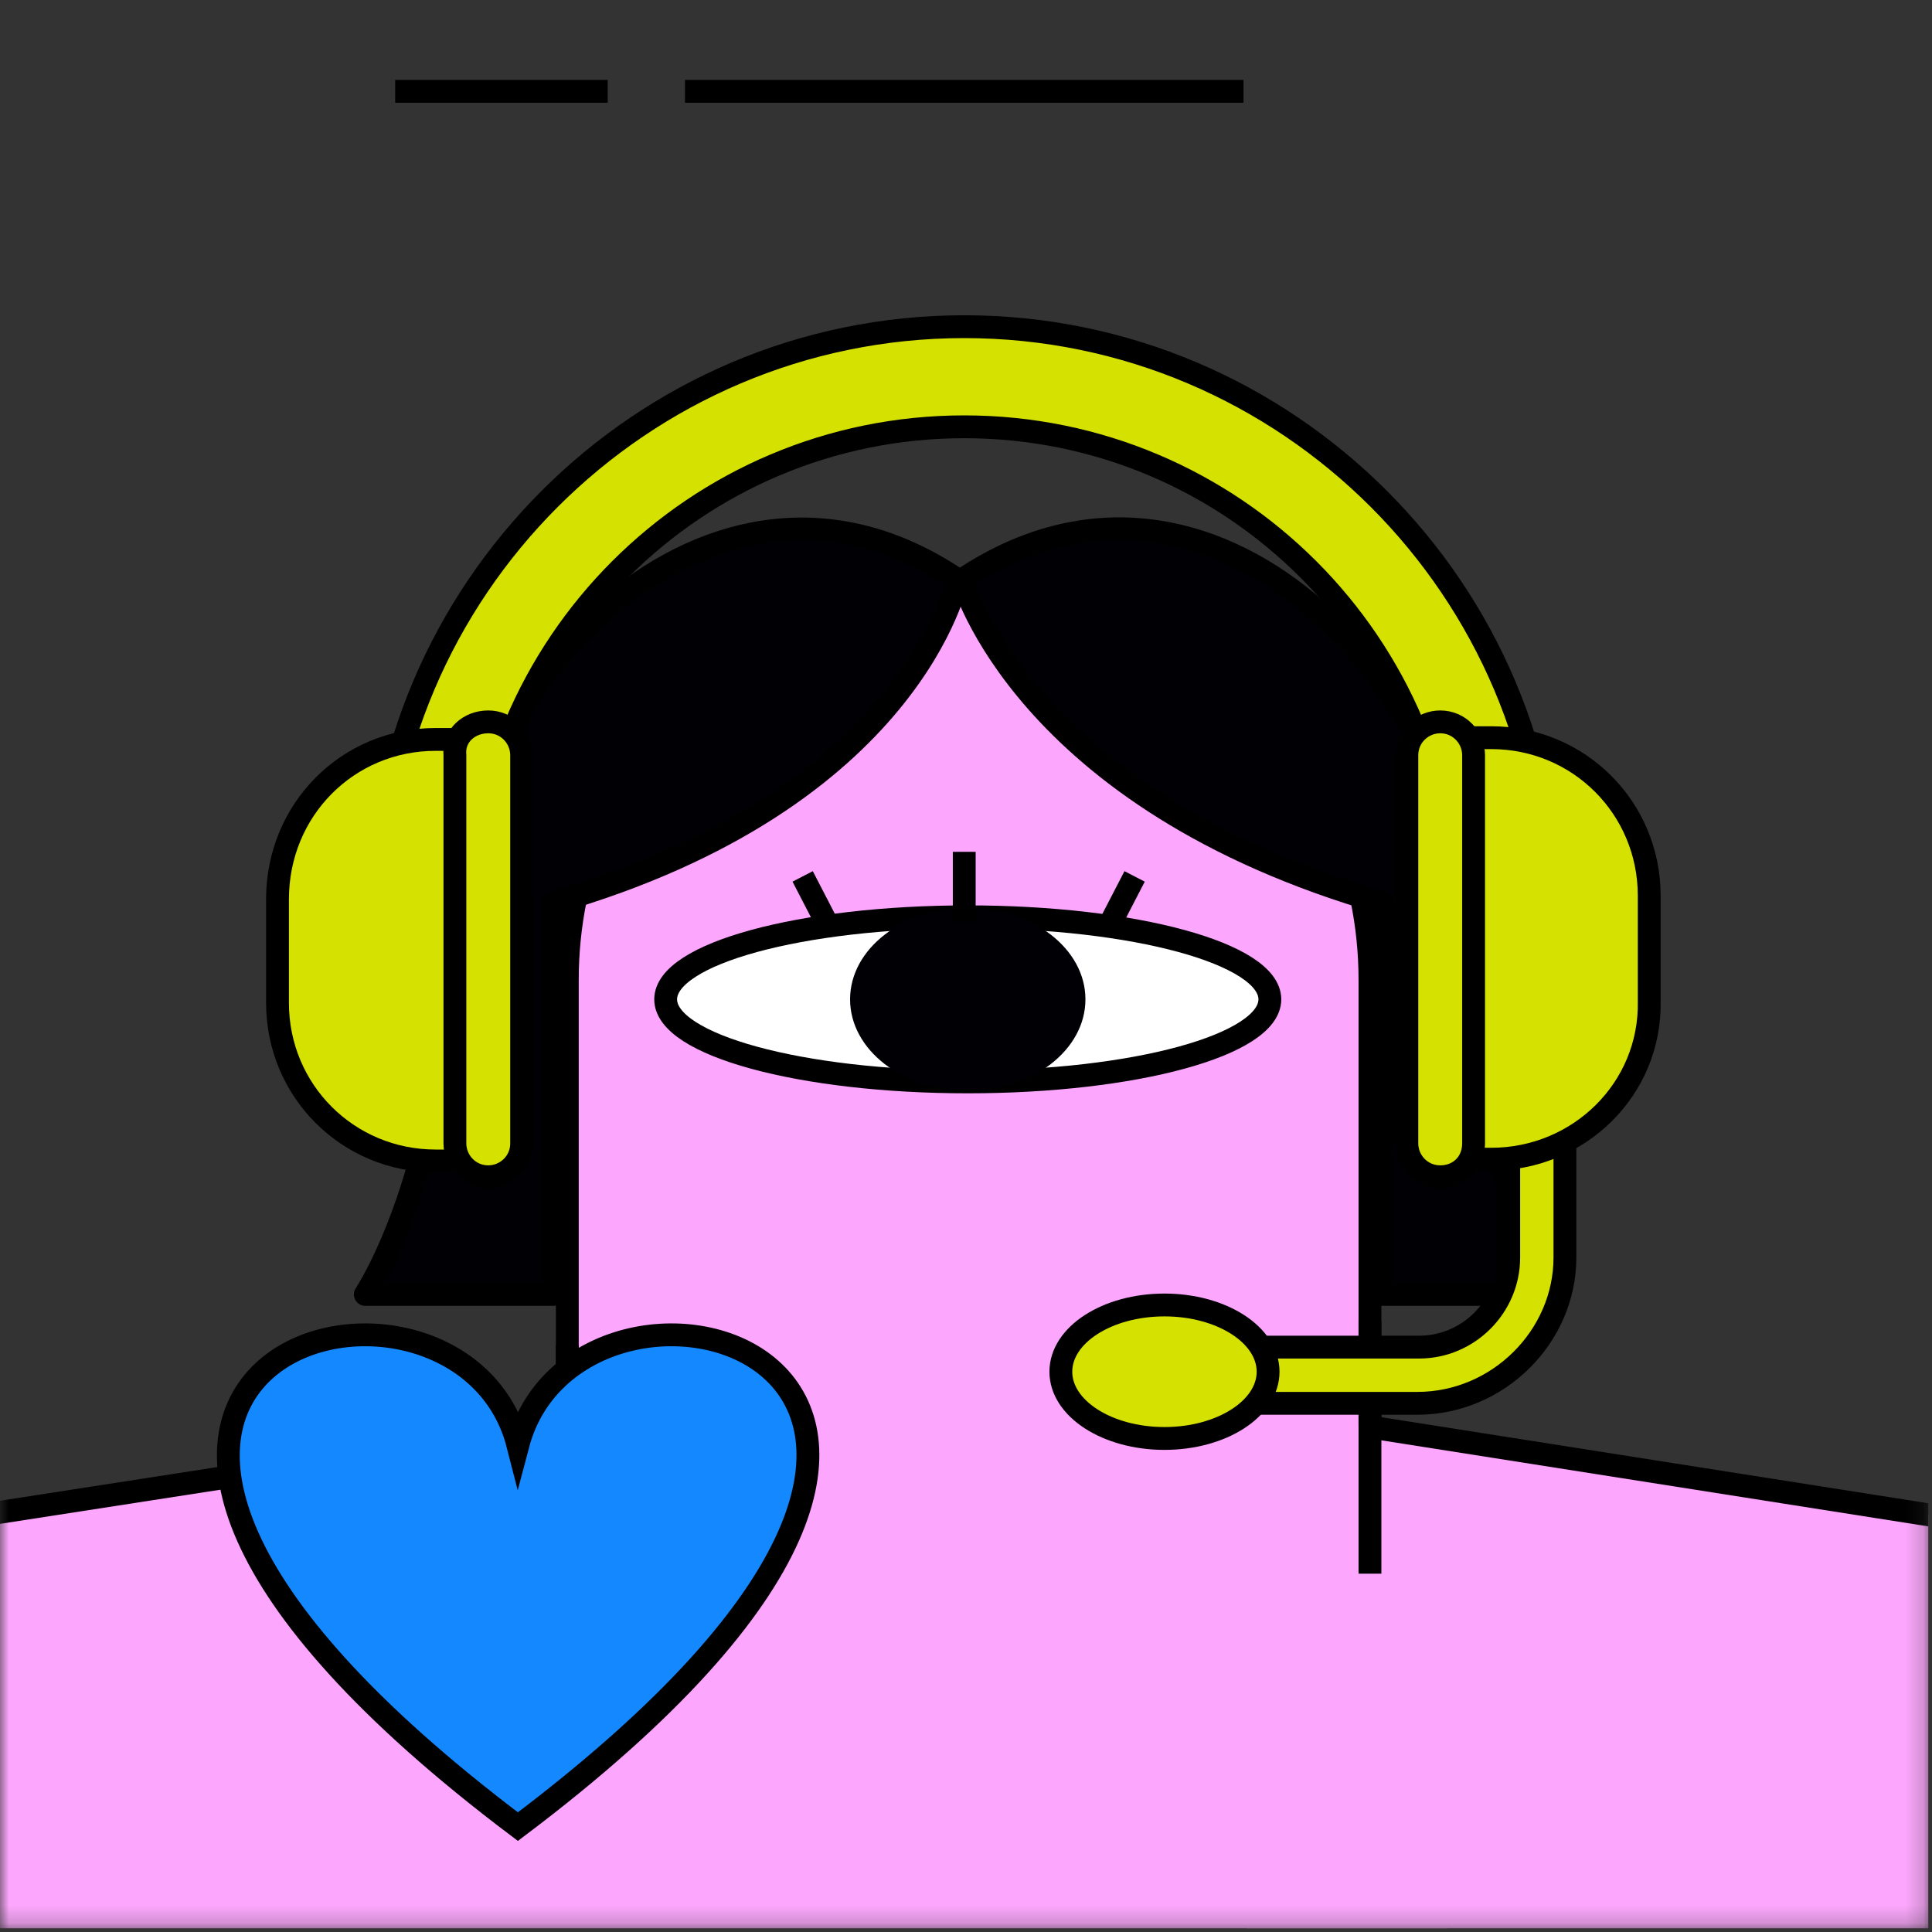 <svg xmlns="http://www.w3.org/2000/svg" width="110" height="110" viewBox="0 0 110 110" fill="none"><rect x="0" y="0" width="110" height="110" fill="#333333" stroke="none"/><g clip-path="url(#clip0_61_2670)"><path d="M22.5 5.2H34.6" stroke="black" stroke-width="1.3" stroke-miterlimit="10"></path><path d="M39 5.2H70.8" stroke="black" stroke-width="1.3" stroke-miterlimit="10"></path><mask id="mask0_61_2670" style="mask-type:luminance" maskUnits="userSpaceOnUse" x="0" y="0" width="110" height="110"><path d="M109.8 0H0V109.8H109.8V0Z" fill="white"></path></mask><g mask="url(#mask0_61_2670)"><path d="M77.7 81.199L115.2 87.099L118.8 87.799V160.799H59" fill="#FCA7FD"></path><path d="M77.7 81.199L115.2 87.099L118.8 87.799V160.799H59" stroke="black" stroke-width="1.3" stroke-miterlimit="10"></path><path d="M78 81.199V55.799C78 43.199 67.8 32.999 55.1 32.999C42.4 32.999 32.3 43.199 32.3 55.799V81.199V81.099L-9 87.499L-7.4 161.299C-7.4 169.399 9.7 175.899 17.8 175.899C25.9 175.899 32.4 169.399 32.4 161.299V155.099C32.4 167.699 42.6 177.899 55.2 177.899C67.8 177.899 78 167.699 78 155.099V161.299C78 169.399 84.5 175.899 92.6 175.899" fill="#FCA7FD"></path><path d="M78 81.199V55.799C78 43.199 67.8 32.999 55.1 32.999C42.4 32.999 32.3 43.199 32.3 55.799V81.199V81.099L-9 87.499L-7.4 161.299C-7.4 169.399 9.7 175.899 17.8 175.899C25.9 175.899 32.4 169.399 32.4 161.299V155.099C32.4 167.699 42.6 177.899 55.2 177.899C67.8 177.899 78 167.699 78 155.099V161.299C78 169.399 84.5 175.899 92.6 175.899" stroke="black" stroke-width="1.3" stroke-miterlimit="10"></path><path d="M32.3 76.599V89.599" stroke="black" stroke-width="1.3" stroke-linejoin="round"></path><path d="M78 75.199V89.599" stroke="black" stroke-width="1.3" stroke-linejoin="round"></path><path d="M45.7 49.899L47.2 52.799" stroke="black" stroke-width="1.3" stroke-linejoin="round"></path><path d="M64.6 49.899L63.1 52.799" stroke="black" stroke-width="1.3" stroke-linejoin="round"></path><path d="M55.1 61.599C64.599 61.599 72.3 59.495 72.3 56.899C72.3 54.303 64.599 52.199 55.1 52.199C45.601 52.199 37.9 54.303 37.9 56.899C37.9 59.495 45.601 61.599 55.1 61.599Z" fill="white" stroke="black" stroke-width="1.3" stroke-linejoin="round"></path><path d="M55.1 62.099C58.8 62.099 61.8 59.771 61.8 56.899C61.8 54.027 58.8 51.699 55.1 51.699C51.4 51.699 48.4 54.027 48.4 56.899C48.4 59.771 51.4 62.099 55.1 62.099Z" fill="#000005"></path><path d="M54.5 32.999C54.5 32.999 52 45.499 31.5 51.399V73.699H20.8C20.8 73.699 25.5 66.699 25.7 52.999C25.9 39.399 40.4 23.499 54.5 32.999Z" fill="#000005" stroke="black" stroke-width="1.3" stroke-linejoin="round"></path><path d="M54.8 32.999C54.8 32.999 58.2 45.499 78.7 51.399V73.699H88.5C88.5 73.699 83.8 66.699 83.6 52.999C83.4 39.299 69 23.499 54.8 32.999Z" fill="#000005" stroke="black" stroke-width="1.3" stroke-linejoin="round"></path><path d="M88.3 62.2H82.6V52C82.6 36.7 70.2 24.3 54.9 24.3C39.6 24.3 27.2 36.7 27.2 52V62.2H21.5V52C21.5 33.6 36.5 18.6 54.9 18.6C73.3 18.6 88.3 33.6 88.3 52V62.2Z" fill="#D5E100" stroke="black" stroke-width="1.3" stroke-miterlimit="10"></path><path d="M80.7 79.899H63.6V76.699H80.8C83.6 76.699 85.9 74.399 85.9 71.599V63.899H89.1V71.599C89.1 76.099 85.3 79.899 80.7 79.899Z" fill="#D5E100" stroke="black" stroke-width="1.3" stroke-miterlimit="10"></path><path d="M24.8 42.1H28.8V66.1H24.8C19.8 66.1 15.8 62.1 15.8 57.1V51.2C15.8 46.1 19.8 42.1 24.8 42.1Z" fill="#D5E100" stroke="black" stroke-width="1.3" stroke-miterlimit="10"></path><path d="M27.8 41.1C28.9 41.1 29.7 42 29.7 43V65.1C29.7 66.2 28.8 67 27.8 67C26.7 67 25.9 66.1 25.9 65.1V43C25.8 41.9 26.7 41.1 27.8 41.1Z" fill="#D5E100" stroke="black" stroke-width="1.3" stroke-miterlimit="10"></path><path d="M84.9 66H80.8V42H84.9C89.9 42 93.9 46 93.9 51V57C94 62 89.9 66 84.9 66Z" fill="#D5E100" stroke="black" stroke-width="1.3" stroke-miterlimit="10"></path><path d="M82 67C80.9 67 80.1 66.1 80.1 65.1V43C80.1 41.9 81 41.1 82 41.1C83.1 41.1 83.9 42 83.9 43V65.1C83.9 66.2 83.1 67 82 67Z" fill="#D5E100" stroke="black" stroke-width="1.3" stroke-miterlimit="10"></path><path d="M54.9 48.5V52.5" stroke="black" stroke-width="1.3" stroke-linejoin="round"></path><path d="M66.3 81.9C69.558 81.9 72.2 80.198 72.2 78.1C72.2 76.001 69.558 74.3 66.3 74.3C63.041 74.3 60.4 76.001 60.4 78.1C60.4 80.198 63.041 81.9 66.3 81.9Z" fill="#D5E100" stroke="black" stroke-width="1.3" stroke-miterlimit="10"></path></g><path d="M29.487 82.265C33.029 68.847 64.802 77.386 29.487 104C-5.829 77.386 26.055 68.847 29.487 82.265Z" fill="#1488FF" stroke="black" stroke-width="1.3" stroke-miterlimit="10"></path></g><defs><clipPath id="clip0_61_2670"><rect width="109.8" height="109.8" fill="white"></rect></clipPath></defs></svg>